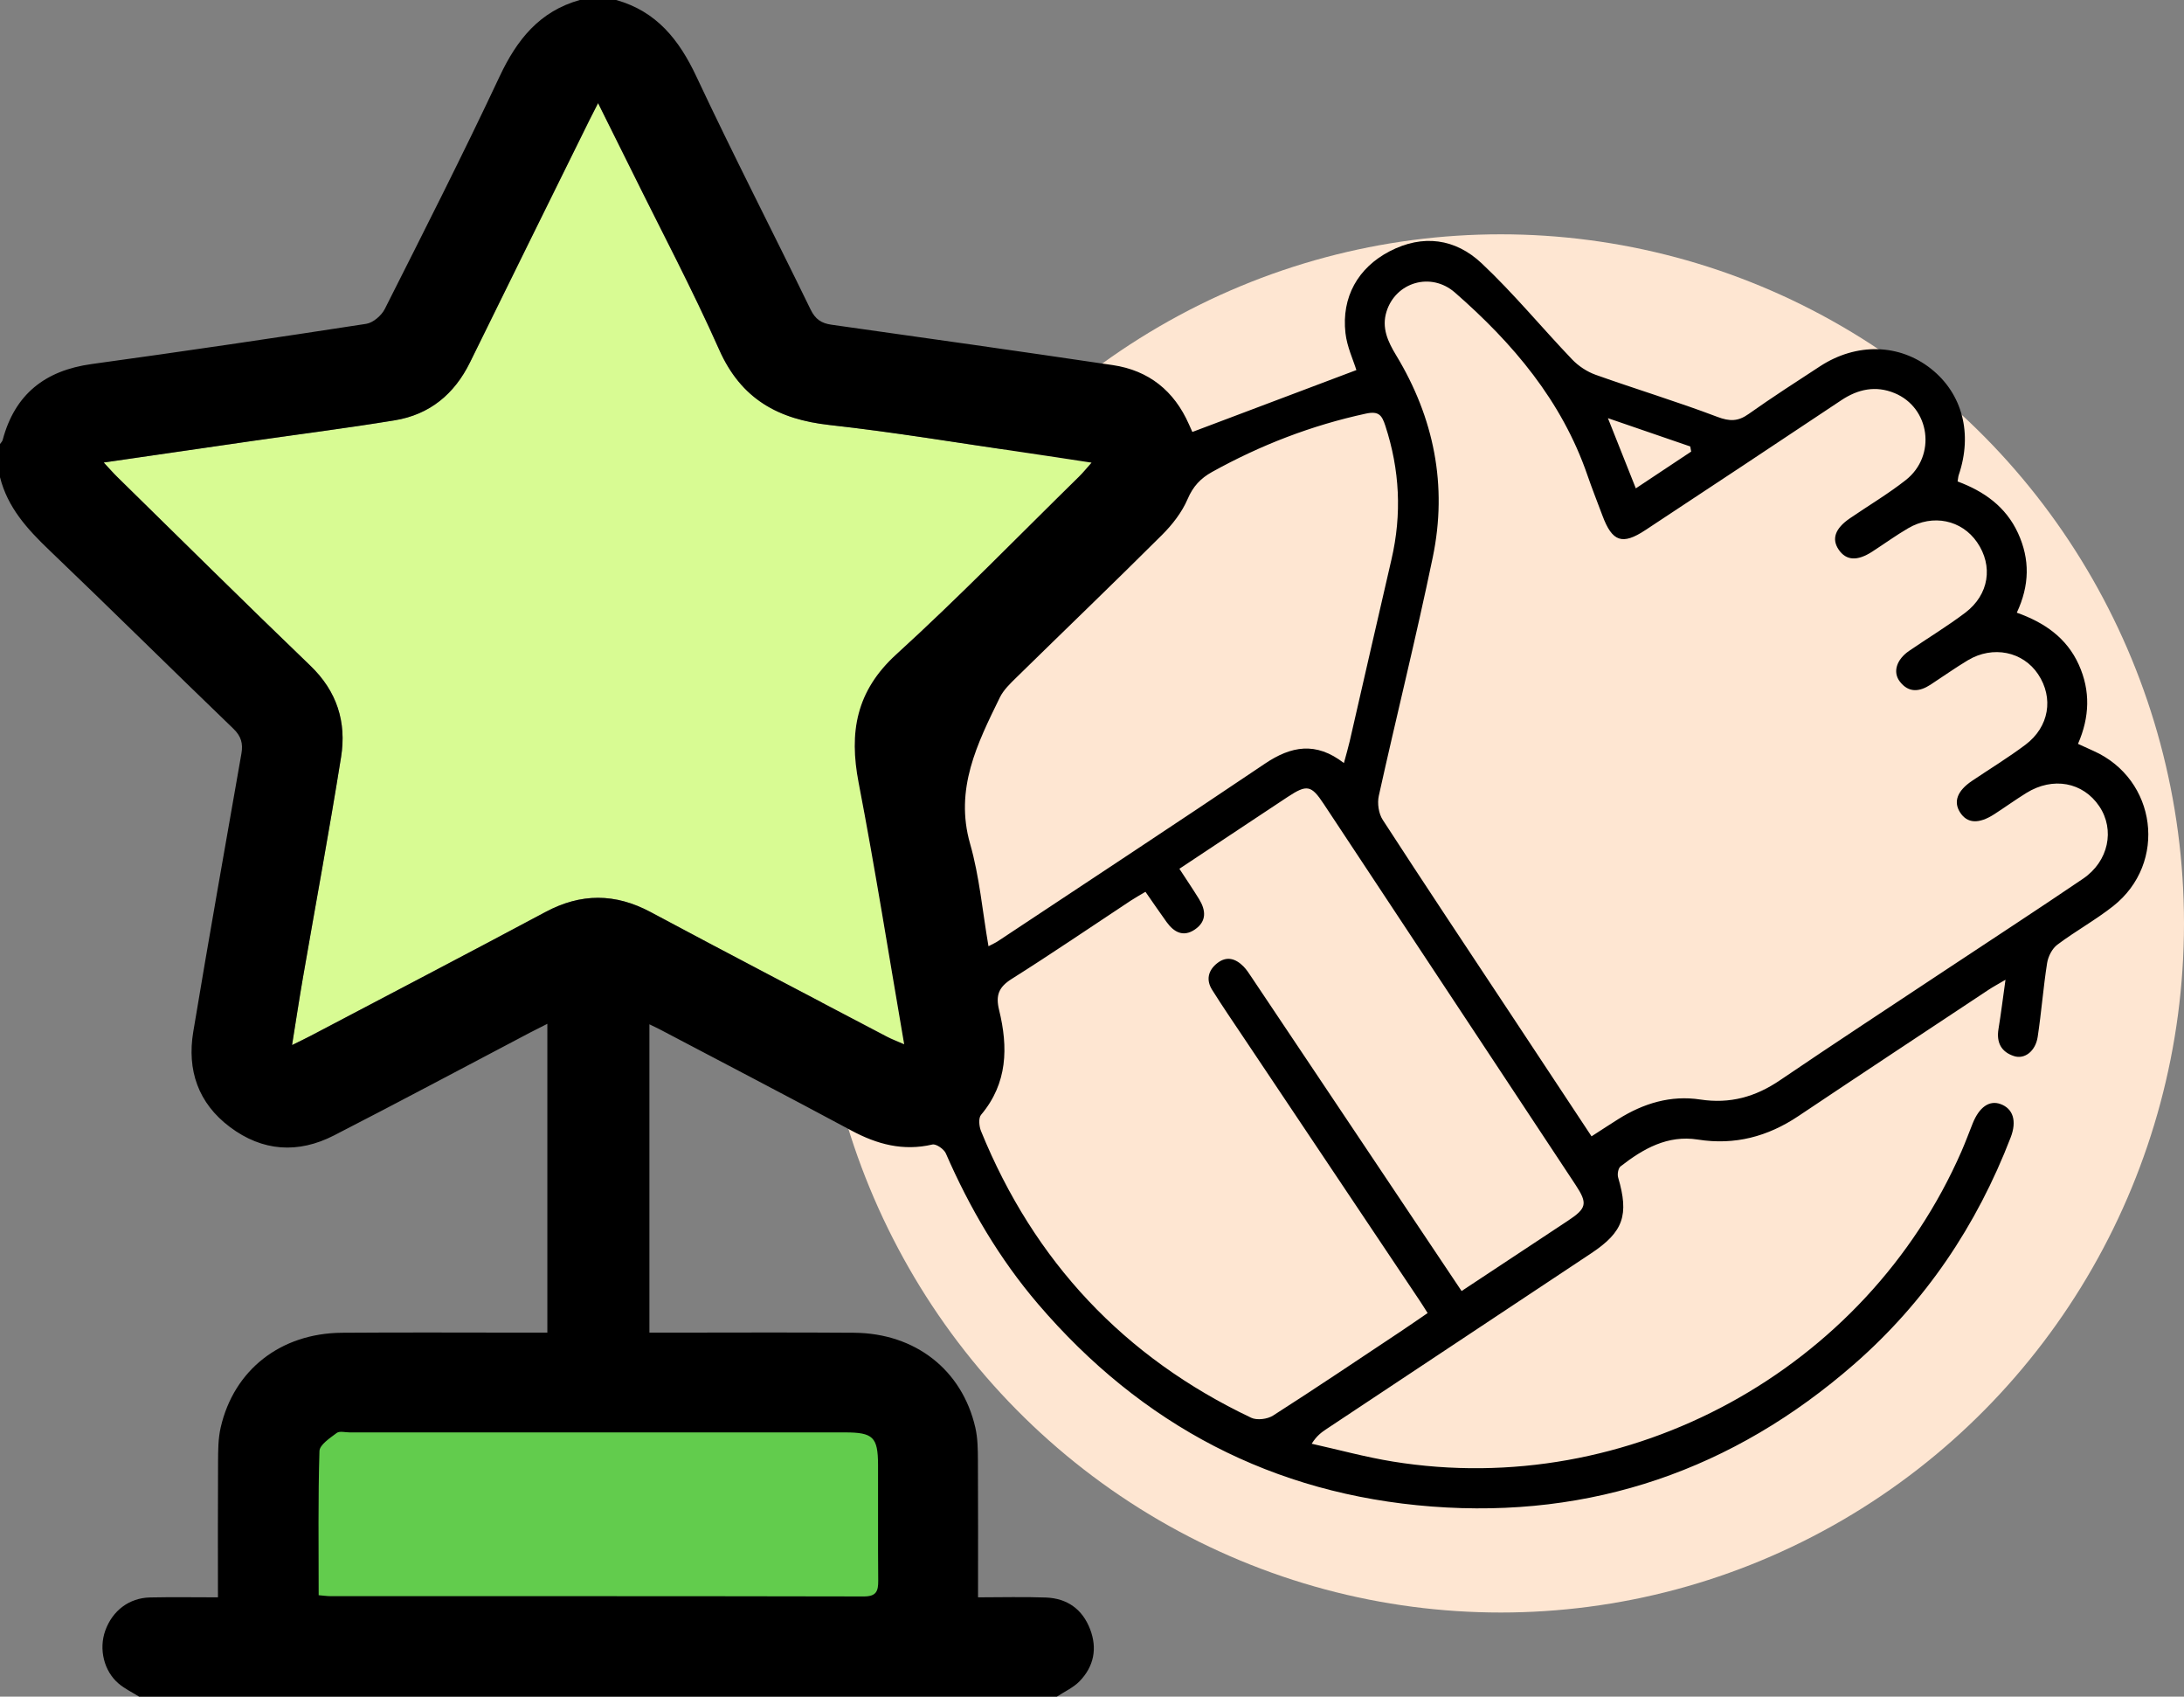 <?xml version="1.0" encoding="utf-8"?>
<svg class="svgImg" version="1.1" id="Layer_1" xmlns="http://www.w3.org/2000/svg" xmlns:xlink="http://www.w3.org/1999/xlink" x="0px" y="0px"
	 width="100%" height="100%" viewBox="0 0 538.545 418.262" enable-background="new 0 0 538.545 418.262"
	 xml:space="preserve">
<rect x="0" y="0" width="538.545" height="418.262" fill="#808080" stroke="none"/>
<g>
	<ellipse fill="#FEE6D2" cx="370.045" cy="227.639" rx="168.5" ry="169.877"/>
	<rect x="71.265" y="347.123" fill="#62CC4D" width="151" height="49"/>
	<path fill="#D8FB93" d="M25.571,114.019c12.697-1.843,24.561-3.575,36.428-5.285c11.783-1.698,23.599-3.193,35.344-5.121
		c8.611-1.413,14.709-6.452,18.564-14.306c9.782-19.93,19.629-39.827,29.454-59.736c0.595-1.205,1.218-2.395,2.116-4.155
		c2.981,5.989,5.74,11.492,8.463,17.012c7.192,14.574,14.816,28.957,21.411,43.796c5.405,12.162,14.562,17.15,27.198,18.546
		c15.992,1.767,31.884,4.442,47.816,6.746c5.338,0.772,10.668,1.607,16.794,2.533c-1.237,1.384-2.098,2.466-3.078,3.426
		c-14.968,14.669-29.583,29.727-45.065,43.832c-9.914,9.032-11.687,19.196-9.298,31.609c4.084,21.224,7.458,42.584,11.238,64.512
		c-1.729-0.759-3.037-1.242-4.26-1.885c-19.431-10.207-38.9-20.344-58.253-30.697c-8.753-4.683-17.182-4.697-25.93-0.024
		c-19.237,10.276-38.578,20.358-57.879,30.512c-1.299,0.683-2.628,1.31-4.618,2.298c0.959-5.953,1.768-11.317,2.693-16.66
		c3.135-18.108,6.494-36.179,9.393-54.325c1.377-8.619-0.988-16.215-7.575-22.542c-15.997-15.365-31.752-30.983-47.596-46.509
		C27.926,116.613,27.001,115.547,25.571,114.019z"/>
	<path d="M151.947,0c9.938,2.796,15.516,9.793,19.78,18.877c9.056,19.291,18.824,38.247,28.149,57.414
		c1.169,2.403,2.646,3.404,5.164,3.759c23.131,3.257,46.261,6.527,69.367,9.955c8.878,1.317,15.125,6.348,18.76,14.577
		c0.328,0.742,0.651,1.487,0.995,2.221c0.052,0.111,0.202,0.177-0.315-0.25c13.775-5.196,27.177-10.251,40.617-15.321
		c-0.764-2.488-2.307-5.734-2.691-9.112c-1.009-8.892,3.105-16.119,10.879-20.165c8.238-4.287,16.233-3.122,22.681,2.934
		c7.902,7.422,14.83,15.874,22.34,23.726c1.562,1.633,3.677,3.026,5.802,3.784c9.959,3.55,20.098,6.609,29.978,10.357
		c3.051,1.158,5.104,1.163,7.711-0.682c5.772-4.084,11.716-7.928,17.644-11.786c8.994-5.854,19.562-5.573,27.379,0.64
		c7.723,6.138,10.278,15.979,6.808,26.179c-0.128,0.375-0.142,0.788-0.277,1.583c6.454,2.399,11.879,6.17,14.897,12.734
		c2.967,6.455,2.861,12.877-0.298,19.611c6.847,2.437,12.301,6.221,15.28,12.811c2.923,6.465,2.685,12.935-0.191,19.531
		c1.353,0.616,2.57,1.181,3.796,1.727c15.651,6.969,18.353,27.653,4.859,38.288c-4.367,3.442-9.305,6.154-13.756,9.5
		c-1.275,0.958-2.258,2.891-2.514,4.513c-0.951,6.038-1.407,12.153-2.323,18.197c-0.535,3.53-3.215,5.599-5.833,4.749
		c-3.168-1.028-4.386-3.354-3.833-6.697c0.615-3.722,1.07-7.47,1.724-12.124c-1.93,1.138-3.084,1.75-4.167,2.468
		c-15.645,10.367-31.309,20.705-46.906,31.143c-7.566,5.064-15.695,7.219-24.775,5.785c-7.468-1.18-13.487,2.255-19.072,6.608
		c-0.582,0.454-0.833,1.933-0.593,2.747c2.714,9.234,1.318,13.389-6.636,18.676c-21.748,14.456-43.518,28.877-65.277,43.317
		c-1.225,0.813-2.42,1.67-3.659,3.635c6.666,1.482,13.277,3.3,20.006,4.392c58.19,9.445,116.666-22.51,140.246-76.522
		c0.978-2.239,1.823-4.536,2.731-6.806c1.62-4.047,4.108-5.794,6.851-4.809c3.112,1.118,4.103,4.151,2.527,8.239
		c-8.37,21.711-21,40.522-38.56,55.862c-29.858,26.084-64.791,38.144-104.19,35.123c-39.076-2.996-71.557-20.055-97.104-49.952
		c-9.535-11.159-16.865-23.669-22.719-37.102c-0.462-1.06-2.401-2.403-3.321-2.188c-7.208,1.68-13.628-0.041-19.973-3.448
		c-15.672-8.416-31.456-16.625-47.197-24.914c-0.705-0.371-1.431-0.7-2.604-1.271c0,25.398,0,50.429,0,76.006
		c1.421,0,2.871,0,4.32,0c15.383,0.001,30.767-0.089,46.149,0.03c15.103,0.116,26.644,9.161,29.901,23.384
		c0.599,2.614,0.619,5.396,0.636,8.102c0.067,11.013,0.028,22.026,0.028,33.739c5.726,0,11.241-0.161,16.742,0.046
		c5.231,0.197,8.998,2.866,10.894,7.811c1.827,4.765,0.922,9.189-2.582,12.812c-1.542,1.595-3.73,2.565-5.624,3.819
		c-75.429,0-150.858,0-226.287,0c-1.699-1.065-3.551-1.949-5.066-3.232c-3.635-3.078-4.91-8.509-3.296-13.027
		c1.761-4.929,5.867-8.087,11.054-8.202c5.505-0.121,11.016-0.027,16.737-0.027c0-11.581-0.041-22.458,0.028-33.335
		c0.018-2.842,0.015-5.765,0.642-8.509c3.248-14.225,14.788-23.26,29.901-23.38c15.382-0.121,30.766-0.029,46.149-0.03
		c1.449,0,2.899,0,4.509,0c0-25.55,0-50.552,0-76.131c-1.67,0.846-2.97,1.484-4.25,2.157c-16.109,8.462-32.157,17.045-48.346,25.351
		c-8.855,4.543-17.634,3.984-25.697-2.077c-7.831-5.886-10.587-14.036-9.023-23.45c3.804-22.898,7.878-45.751,11.879-68.616
		c0.43-2.458-0.067-4.271-1.994-6.124c-15.203-14.631-30.194-29.482-45.444-44.063C6.702,130.411,1.864,125.079,0,117.636
		c0-2.723,0-5.446,0-8.169c0.224-0.329,0.558-0.628,0.655-0.99c3.003-11.308,10.468-17.153,21.95-18.731
		c22.592-3.105,45.153-6.44,67.691-9.912c1.708-0.263,3.774-2.044,4.591-3.664c9.593-19.023,19.245-38.025,28.301-57.305
		C127.45,9.79,133.026,2.792,142.961,0C145.956,0,148.952,0,151.947,0z M25.571,114.019c1.43,1.528,2.355,2.593,3.36,3.577
		c15.843,15.526,31.598,31.143,47.596,46.509c6.587,6.327,8.952,13.923,7.575,22.542c-2.899,18.145-6.258,36.217-9.393,54.325
		c-0.925,5.343-1.734,10.707-2.693,16.66c1.99-0.988,3.319-1.615,4.618-2.298c19.302-10.154,38.643-20.236,57.879-30.512
		c8.748-4.673,17.177-4.659,25.93,0.024c19.353,10.354,38.822,20.491,58.253,30.697c1.224,0.643,2.532,1.126,4.26,1.885
		c-3.78-21.928-7.155-43.288-11.238-64.512c-2.388-12.413-0.616-22.577,9.298-31.609c15.483-14.105,30.097-29.163,45.065-43.832
		c0.98-0.96,1.84-2.042,3.078-3.426c-6.126-0.926-11.455-1.761-16.794-2.533c-15.932-2.304-31.824-4.979-47.816-6.746
		c-12.636-1.396-21.793-6.385-27.198-18.546c-6.595-14.84-14.219-29.222-21.411-43.796c-2.724-5.52-5.482-11.023-8.463-17.012
		c-0.897,1.76-1.521,2.951-2.116,4.155c-9.825,19.909-19.672,39.806-29.454,59.736c-3.855,7.855-9.954,12.893-18.564,14.306
		c-11.745,1.928-23.561,3.423-35.344,5.121C50.132,110.445,38.268,112.176,25.571,114.019z M392.452,280.128
		c2.521-1.624,4.55-2.961,6.607-4.252c6.189-3.886,12.936-5.936,20.202-4.826c7.315,1.118,13.605-0.64,19.643-4.738
		c13.501-9.163,27.155-18.101,40.752-27.121c11.331-7.517,22.734-14.928,33.984-22.564c6.322-4.291,7.91-12.078,4.011-17.87
		c-4.013-5.961-11.434-7.34-17.992-3.269c-2.656,1.649-5.199,3.478-7.822,5.181c-3.903,2.533-6.763,2.367-8.537-0.443
		c-1.655-2.62-0.644-5.287,2.965-7.722c4.396-2.967,8.944-5.729,13.179-8.909c5.862-4.402,7.011-11.547,3.133-17.375
		c-3.734-5.611-11.151-7.151-17.323-3.459c-3.148,1.883-6.142,4.022-9.218,6.026c-2.727,1.776-5.394,2.064-7.573-0.785
		c-1.785-2.333-0.813-5.414,2.306-7.554c4.597-3.153,9.389-6.04,13.829-9.397c5.901-4.462,6.94-11.546,2.925-17.373
		c-3.794-5.506-10.885-7.02-16.987-3.463c-3.05,1.778-5.917,3.867-8.887,5.784c-3.671,2.37-6.389,2.202-8.227-0.463
		c-1.823-2.643-0.935-5.248,2.719-7.751c4.598-3.15,9.426-6.004,13.796-9.441c7.611-5.987,6.008-17.841-2.789-21.447
		c-4.624-1.896-8.975-0.991-13.133,1.784c-16.06,10.72-32.172,21.361-48.287,31.998c-5.703,3.764-8.179,2.889-10.592-3.589
		c-1.234-3.311-2.547-6.595-3.696-9.935c-6.31-18.346-18.374-32.548-32.682-45.044c-5.9-5.152-14.59-2.56-16.863,4.705
		c-1.252,4.001,0.335,7.399,2.373,10.762c9.346,15.423,12.7,32.116,9.04,49.762c-4.084,19.693-8.969,39.218-13.316,58.858
		c-0.406,1.833-0.04,4.35,0.967,5.902c10.361,15.974,20.929,31.813,31.436,47.692C378.988,259.756,385.573,269.723,392.452,280.128z
		 M360.408,318.263c9.006-5.954,17.61-11.649,26.222-17.333c4.634-3.058,4.913-4.247,1.886-8.837
		c-7.263-11.011-14.547-22.009-21.823-33.011c-13.428-20.304-26.855-40.61-40.289-60.911c-3.069-4.638-4.131-4.837-8.854-1.73
		c-2.613,1.719-5.216,3.452-7.822,5.181c-6.198,4.113-12.396,8.227-18.905,12.547c1.77,2.719,3.357,5.055,4.839,7.456
		c1.696,2.75,1.946,5.488-1.02,7.511c-2.857,1.948-5.162,0.672-6.966-1.824c-1.738-2.405-3.404-4.863-5.219-7.467
		c-1.396,0.836-2.569,1.48-3.683,2.215c-9.761,6.44-19.424,13.035-29.314,19.269c-3.198,2.016-3.982,4.044-3.095,7.662
		c2.248,9.172,2.119,18.052-4.458,25.844c-0.67,0.794-0.479,2.827,0.001,4.005c13.092,32.129,35.265,55.773,66.62,70.663
		c1.425,0.677,4,0.352,5.383-0.532c10.537-6.737,20.914-13.725,31.333-20.648c2.23-1.482,4.426-3.016,6.79-4.63
		c-0.777-1.218-1.336-2.131-1.932-3.02c-14.449-21.588-28.905-43.173-43.353-64.762c-2.647-3.955-5.34-7.883-7.866-11.915
		c-1.519-2.424-0.98-4.755,1.225-6.521c2.364-1.894,4.595-1.174,6.533,0.788c0.756,0.766,1.349,1.705,1.954,2.607
		c6.893,10.278,13.773,20.564,20.657,30.848C339.532,287.077,349.813,302.435,360.408,318.263z M331.389,188.109
		c0.587-2.192,1.056-3.749,1.42-5.329c3.443-14.957,6.838-29.925,10.31-44.875c2.588-11.142,2.046-22.094-1.518-32.96
		c-0.837-2.553-1.581-3.677-4.793-2.982c-13.394,2.896-25.974,7.757-37.929,14.385c-2.826,1.567-4.689,3.549-6.026,6.675
		c-1.397,3.266-3.77,6.313-6.318,8.853c-11.848,11.809-23.921,23.391-35.867,35.102c-1.537,1.507-3.21,3.092-4.131,4.977
		c-5.543,11.354-11.194,22.54-7.32,36.07c2.312,8.073,3.036,16.6,4.529,25.242c1.117-0.592,1.733-0.855,2.282-1.219
		c21.973-14.567,44.004-29.047,65.867-43.778C318.346,183.921,324.473,182.749,331.389,188.109z M78.578,393.249
		c1.31,0.109,2.102,0.233,2.895,0.233c43.84,0.01,87.68-0.02,131.52,0.072c3.083,0.006,3.588-1.288,3.564-3.89
		c-0.09-9.53-0.006-19.061-0.044-28.591c-0.027-6.815-1.233-7.959-8.153-7.96c-40.709-0.003-81.418-0.002-122.126,0.001
		c-1.089,0-2.499-0.394-3.202,0.135c-1.663,1.251-4.211,2.912-4.259,4.472C78.415,369.408,78.578,381.109,78.578,393.249z
		 M403.371,120.39c4.856-3.225,9.254-6.146,13.652-9.067c-0.077-0.421-0.155-0.842-0.232-1.263
		c-6.498-2.233-12.996-4.466-20.3-6.976C399.003,109.403,401.051,114.555,403.371,120.39z"/>
</g>
</svg>

